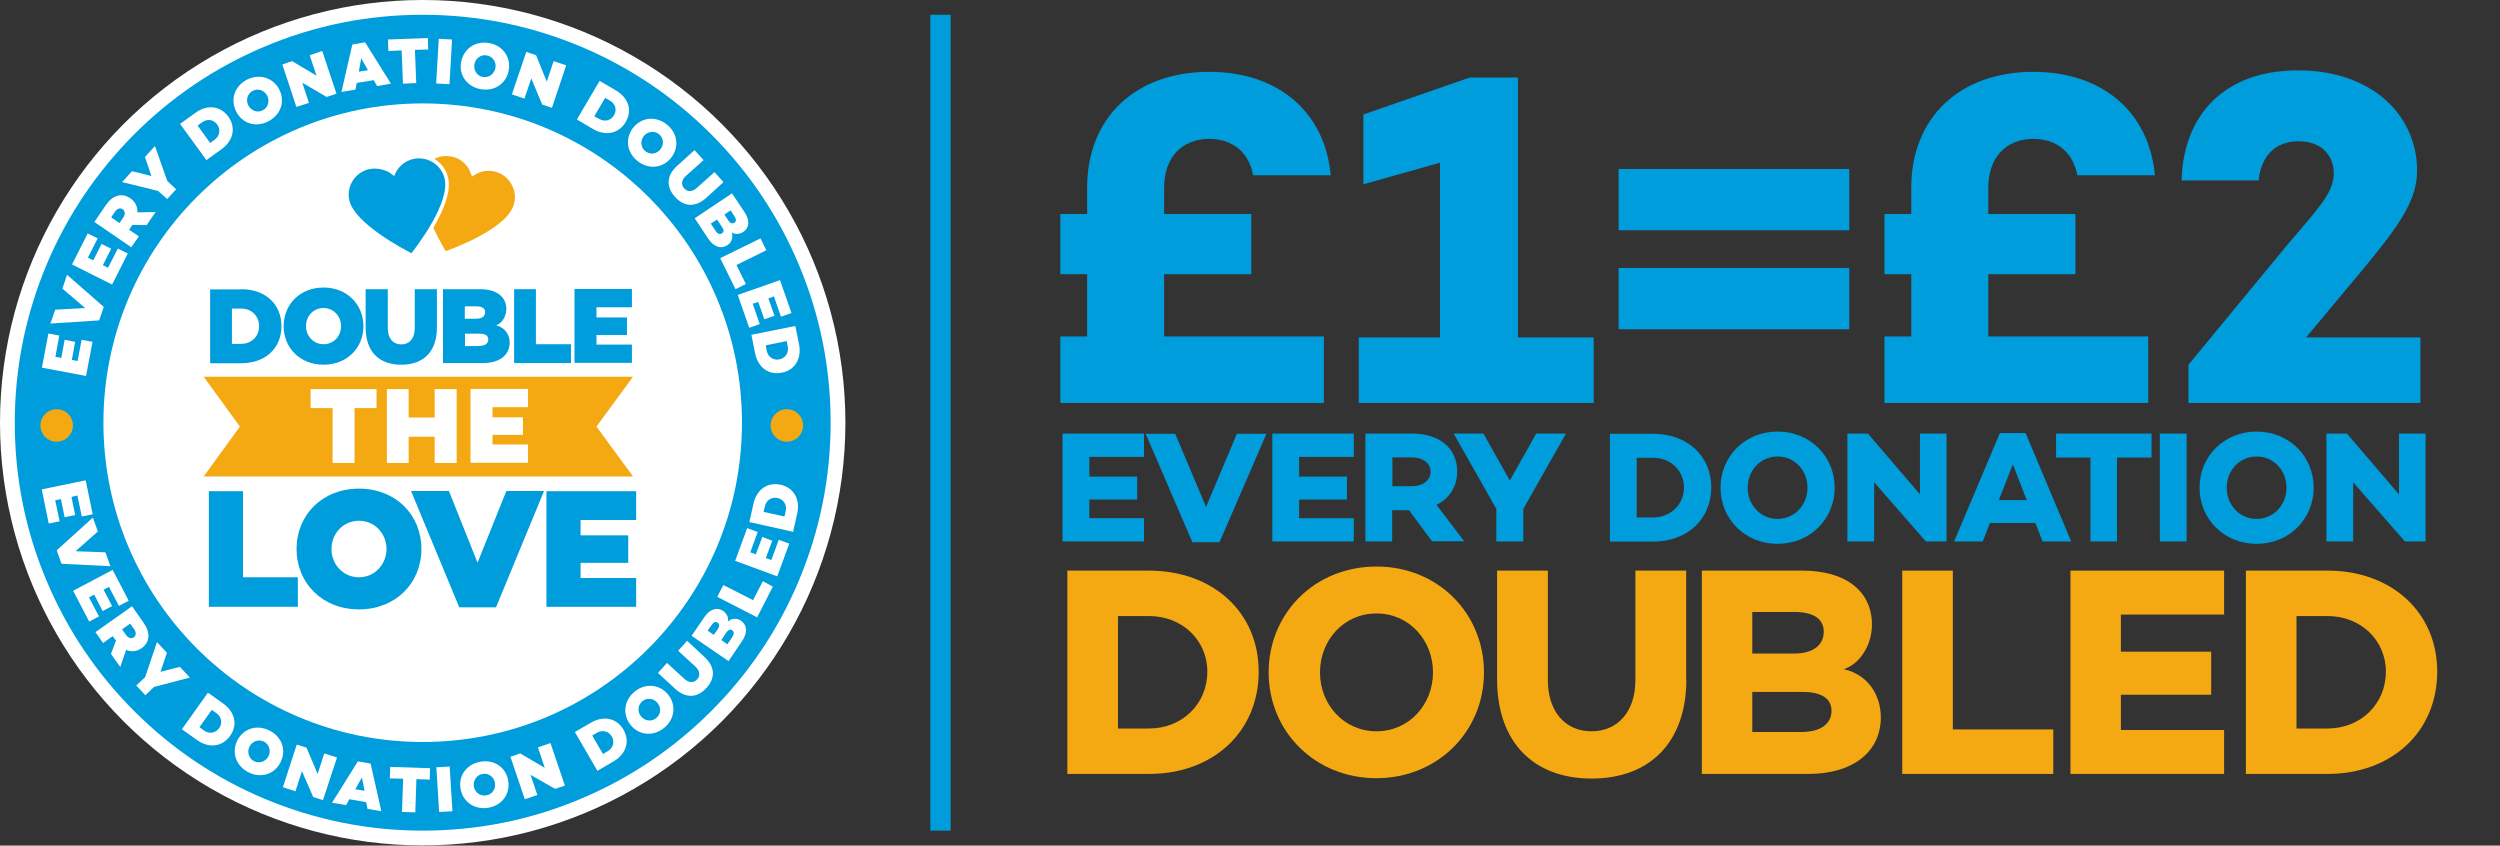 <?xml version="1.0" encoding="utf-8"?>
<!-- Generator: Adobe Illustrator 26.0.1, SVG Export Plug-In . SVG Version: 6.00 Build 0)  -->
<svg version="1.1" id="Layer_1" xmlns="http://www.w3.org/2000/svg" xmlns:xlink="http://www.w3.org/1999/xlink" x="0px" y="0px"
	 viewBox="0 0 1353.8 457.9" style="enable-background:new 0 0 1353.8 457.9;" xml:space="preserve">
<rect x="0" y="0" width="1353.8" height="457.9" fill="#333333" stroke="none"/>
<style type="text/css">
	.st0{fill:#FFFFFF;}
	.st1{fill:#009DDC;}
	.st2{fill:#F4A912;}
</style>
<g>
	<circle class="st0" cx="228.9" cy="228.9" r="228.9"/>
	<circle class="st0" cx="228.9" cy="228.9" r="172.9"/>
	<path class="st1" d="M228.9,56c95.5,0,172.9,77.4,172.9,172.9c0,95.5-77.4,172.9-172.9,172.9S56,324.4,56,228.9
		C56,133.4,133.4,56,228.9,56 M228.9,8c-29.8,0-58.7,5.8-86,17.4c-26.3,11.1-49.9,27-70.2,47.3C52.5,93,36.5,116.6,25.4,142.9
		C13.9,170.2,8,199.1,8,228.9s5.8,58.7,17.4,86c11.1,26.3,27,49.9,47.3,70.2c20.3,20.3,43.9,36.2,70.2,47.3
		c27.3,11.5,56.2,17.4,86,17.4s58.7-5.8,86-17.4c26.3-11.1,49.9-27,70.2-47.3c20.3-20.3,36.2-43.9,47.3-70.2
		c11.5-27.3,17.4-56.2,17.4-86s-5.8-58.7-17.4-86c-11.1-26.3-27-49.9-47.3-70.2c-20.3-20.3-43.9-36.2-70.2-47.3
		C287.7,13.9,258.7,8,228.9,8L228.9,8z"/>
	<g>
		<path class="st0" d="M33.2,193.8L35,184l5.7,1.1l-1.8,9.8l3.1,0.6l2.2-11.5l5.9,1.1l-3.5,18.5l-23.9-4.5l3.5-18.5l5.9,1.1
			L30,193.2L33.2,193.8z"/>
		<path class="st0" d="M56.2,166.2l-2.5,7.3l-26.4,1.7l2.6-7.5l16.2-0.9l-12.3-10.5l2.5-7.5L56.2,166.2z"/>
		<path class="st0" d="M50.5,141l4.5-8.9l5.2,2.6l-4.5,8.9l2.8,1.4l5.3-10.4l5.4,2.7l-8.5,16.8L39,143.2l8.5-16.8l5.4,2.7l-5.3,10.4
			L50.5,141z"/>
		<path class="st0" d="M69.9,124.4l5.3,3.6l-4.1,5.9l-20-13.7l6.2-9.1c3.7-5.4,8.7-6.9,13.3-3.7c2.6,1.8,4,4.5,3.8,7.6l9.9-0.2
			l-4.9,7.1l-7.7-0.1L69.9,124.4z M66.8,117.7c1.1-1.6,1-3.5-0.4-4.4c-1.3-0.9-3-0.3-4.1,1.3l-2.1,3.1l4.5,3.1L66.8,117.7z"/>
		<path class="st0" d="M95.4,102.5l-4.9,5.3l-4.9-4.4l-19.5-4.8l5.4-5.9L82,95.3L78.5,85l5.4-5.9l6.7,18.9L95.4,102.5z"/>
		<path class="st0" d="M105.8,61.1c6.3-4.6,13.5-3.9,17.8,2c4.3,6,2.8,13-3.5,17.6l-8.3,6L97.5,67.1L105.8,61.1z M116.3,75.6
			c2.7-2,3.3-5.4,1.3-8.2c-2-2.7-5.4-3.2-8.1-1.2l-2.5,1.8l6.8,9.4L116.3,75.6z"/>
		<path class="st0" d="M151.2,48.4c3.3,6.4,1,13.7-5.9,17.3s-14.2,1.1-17.4-5.3c-3.3-6.4-1-13.7,5.9-17.3
			C140.6,39.7,147.9,42.1,151.2,48.4z M144.7,51.8c-1.5-2.8-4.8-4.2-7.8-2.6c-3,1.5-3.9,5.1-2.4,7.9s4.8,4.2,7.8,2.6
			C145.3,58.2,146.1,54.6,144.7,51.8z"/>
		<path class="st0" d="M182.2,50.7l-5.3,1.8l-13.2-7.7l3.6,10.9l-6.8,2.2l-7.6-23l5.3-1.8l13.2,7.9l-3.7-11.1l6.8-2.3L182.2,50.7z"
			/>
		<path class="st0" d="M193.2,44.9l-0.7,3.6l-7.6,1.3l5.9-25.7l6.9-1.2l14,22.4l-7.5,1.3l-1.8-3.2L193.2,44.9z M195.6,31.6l-1.3,7.2
			l5-0.8L195.6,31.6z"/>
		<path class="st0" d="M224.7,27l0.7,18l-7.2,0.3l-0.7-18l-7.2,0.3l-0.2-6.2l21.6-0.8l0.2,6.2L224.7,27z"/>
		<path class="st0" d="M243.4,45.6l-7.2-0.4l1.4-24.2l7.2,0.4L243.4,45.6z"/>
		<path class="st0" d="M275.5,38c-1.2,7.1-7.5,11.6-15.1,10.3c-7.6-1.3-12-7.7-10.7-14.7s7.5-11.6,15.1-10.3
			C272.3,24.6,276.7,30.9,275.5,38z M268.3,36.8c0.5-3.1-1.3-6.2-4.7-6.8c-3.3-0.6-6.2,1.7-6.7,4.9c-0.5,3.1,1.3,6.2,4.7,6.8
			C264.9,42.2,267.7,39.9,268.3,36.8z"/>
		<path class="st0" d="M298.9,58.4l-5.3-1.8l-5.9-14.1L284,53.4l-6.8-2.3l7.8-23l5.3,1.8l5.8,14.3l3.7-11.1l6.8,2.3L298.9,58.4z"/>
		<path class="st0" d="M333.6,49c6.7,4,9,10.8,5.2,17.1c-3.8,6.4-10.9,7.7-17.6,3.8l-8.8-5.2l12.3-20.9L333.6,49z M324.5,64.4
			c2.9,1.7,6.3,0.9,8-2c1.7-2.9,0.8-6.2-2.2-7.9l-2.6-1.5l-5.9,10L324.5,64.4z"/>
		<path class="st0" d="M363.3,85.6c-4.5,5.5-12.2,6.4-18.2,1.5S338.5,74.5,343,69c4.5-5.5,12.2-6.4,18.2-1.5S367.8,80,363.3,85.6z
			 M357.6,80.9c2-2.5,1.9-6.1-0.7-8.2c-2.6-2.1-6.2-1.5-8.2,0.9c-2,2.5-1.9,6.1,0.7,8.2C352,84,355.6,83.4,357.6,80.9z"/>
		<path class="st0" d="M382.5,107.1c-5.9,5.3-12,5-17-0.5c-4.9-5.5-4.6-11.6,1.3-16.9l9.3-8.4l4.9,5.4l-9.5,8.5
			c-2.5,2.2-2.8,4.8-1,6.8s4.4,2,6.9-0.3l9.5-8.5l4.9,5.4L382.5,107.1z"/>
		<path class="st0" d="M394,132.7c-3.4,2.3-7.4,1.2-10.5-3.5l-7.3-11l20.2-13.5l6.8,10.2c3,4.5,2.6,8.5-0.7,10.7
			c-1.8,1.2-4.5,1.6-6.3,0.2C397.2,128.7,396.1,131.3,394,132.7z M387.5,125c1.2,1.8,2.4,2.1,3.5,1.3c1.1-0.7,1.1-1.8-0.1-3.5
			l-2.6-3.9l-3.4,2.2L387.5,125z M392.3,116.2l2.1,3.2c1,1.5,2.3,1.9,3.3,1.2c1.1-0.8,1.1-1.9,0-3.5l-2.1-3.2L392.3,116.2z"/>
		<path class="st0" d="M398.3,156.6l-8.3-16.8l21.8-10.7l3.2,6.4l-16.2,8l5.1,10.3L398.3,156.6z"/>
		<path class="st0" d="M416.1,161.6l3.3,9.4l-5.5,1.9l-3.3-9.4l-3,1l3.8,11l-5.7,2l-6.2-17.8l22.9-8l6.2,17.8l-5.7,2l-3.8-11
			L416.1,161.6z"/>
		<path class="st0" d="M432.7,186.5c1.5,7.6-2.1,13.9-9.3,15.3c-7.2,1.5-13-2.9-14.5-10.5l-2-10l23.8-4.8L432.7,186.5z M415.2,190
			c0.7,3.3,3.5,5.3,6.9,4.6c3.3-0.7,5.1-3.6,4.5-6.9l-0.6-3l-11.3,2.3L415.2,190z"/>
	</g>
	<g>
		<path class="st0" d="M38.7,269.1l2,9.8l-5.7,1.2l-2-9.8l-3.1,0.6l2.4,11.4l-5.9,1.2l-3.8-18.5l23.8-4.9l3.8,18.4l-5.9,1.2
			l-2.4-11.4L38.7,269.1z"/>
		<path class="st0" d="M33.3,305.3l-2.6-7.3l19.6-17.7l2.7,7.5l-12.1,10.7l16.2,0.6l2.7,7.5L33.3,305.3z"/>
		<path class="st0" d="M56.1,319.3l4.6,8.9l-5.1,2.7L51,322l-2.8,1.5l5.4,10.3l-5.3,2.8l-8.7-16.7L61,308.6l8.7,16.7l-5.3,2.8
			L59,317.8L56.1,319.3z"/>
		<path class="st0" d="M61,344.5l-5.2,3.7l-4.1-5.9l19.8-14l6.3,9c3.8,5.4,3.4,10.5-1.1,13.7c-2.6,1.8-5.6,2.2-8.4,0.9l-3.2,9.3
			l-5-7.1l2.7-7.2L61,344.5z M68.3,343.9c1.1,1.6,2.9,2.2,4.2,1.2c1.3-0.9,1.3-2.7,0.2-4.3l-2.2-3.1l-4.4,3.1L68.3,343.9z"/>
		<path class="st0" d="M78.7,376.5l-4.9-5.3l4.8-4.5l6.4-19l5.4,5.8l-3.5,10.3l10.5-2.7l5.4,5.8l-19.4,5.1L78.7,376.5z"/>
		<path class="st0" d="M120.9,381c6.3,4.5,8,11.5,3.7,17.5c-4.3,6-11.5,6.8-17.8,2.3l-8.3-5.9l14.1-19.8L120.9,381z M110.5,395.6
			c2.8,2,6.2,1.4,8.2-1.3c1.9-2.7,1.3-6.1-1.5-8.1l-2.5-1.8l-6.7,9.4L110.5,395.6z"/>
		<path class="st0" d="M151.9,412.8c-3.2,6.4-10.5,8.9-17.4,5.4c-6.8-3.5-9.2-10.8-6-17.2c3.2-6.4,10.5-8.9,17.4-5.4
			C152.8,399,155.2,406.4,151.9,412.8z M145.4,409.5c1.4-2.8,0.5-6.4-2.5-7.9c-3-1.5-6.4-0.1-7.8,2.7c-1.4,2.8-0.5,6.4,2.5,7.9
			C140.6,413.7,144,412.3,145.4,409.5z"/>
		<path class="st0" d="M174.9,433.3l-5.3-1.7l-6.1-14l-3.5,10.9l-6.8-2.2l7.5-23.1l5.3,1.7l6,14.2l3.6-11.1l6.9,2.2L174.9,433.3z"/>
		<path class="st0" d="M189.2,432.8l-1.8,3.2l-7.6-1.3l14-22.4l6.9,1.2l5.8,25.8l-7.5-1.3l-0.7-3.6L189.2,432.8z M196,421l-3.6,6.4
			l5,0.8L196,421z"/>
		<path class="st0" d="M225.5,421.9l-0.6,18l-7.2-0.2l0.6-18l-7.2-0.2l0.2-6.2l21.6,0.7l-0.2,6.2L225.5,421.9z"/>
		<path class="st0" d="M245,439.3l-7.2,0.4l-1.5-24.2l7.2-0.4L245,439.3z"/>
		<path class="st0" d="M275.2,422.7c1.2,7.1-3.2,13.4-10.7,14.7c-7.6,1.3-13.8-3.2-15.1-10.2s3.2-13.4,10.7-14.7
			C267.7,411.1,274,415.6,275.2,422.7z M268,423.9c-0.5-3.1-3.4-5.4-6.7-4.8c-3.3,0.6-5.2,3.7-4.7,6.8s3.4,5.4,6.7,4.8
			C266.7,430.2,268.6,427,268,423.9z"/>
		<path class="st0" d="M305.9,425.4l-5.3,1.8l-13.3-7.6l3.7,10.9l-6.8,2.3l-7.8-23l5.3-1.8l13.3,7.8l-3.7-11.1l6.8-2.3L305.9,425.4z
			"/>
		<path class="st0" d="M320.1,391.3c6.7-3.9,13.8-2.5,17.5,3.8c3.7,6.4,1.4,13.2-5.3,17.2l-8.8,5.1l-12.2-21L320.1,391.3z
			 M329.1,406.8c2.9-1.7,3.9-5.1,2.2-8c-1.7-2.9-5.1-3.7-8-2l-2.6,1.5l5.8,10L329.1,406.8z"/>
		<path class="st0" d="M361.8,376.1c4.5,5.6,3.7,13.3-2.2,18.1c-6,4.8-13.6,4-18.1-1.6c-4.5-5.6-3.7-13.3,2.2-18.1
			S357.3,370.6,361.8,376.1z M356.1,380.7c-2-2.5-5.6-3.1-8.2-1c-2.6,2.1-2.8,5.8-0.8,8.2c2,2.5,5.6,3.1,8.2,1
			C358,386.8,358.1,383.2,356.1,380.7z"/>
		<path class="st0" d="M381.4,355.7c5.9,5.4,6.1,11.5,1.1,16.9c-5,5.4-11.1,5.7-17,0.3l-9.2-8.5l4.9-5.4l9.4,8.6
			c2.4,2.2,5.1,2.4,6.9,0.3c1.9-2,1.5-4.6-0.9-6.9l-9.4-8.6l4.9-5.4L381.4,355.7z"/>
		<path class="st0" d="M401.2,336.1c3.4,2.3,3.8,6.4,0.7,11l-7.4,10.9l-20-13.7l6.9-10.1c3-4.4,6.9-5.6,10.2-3.4
			c1.7,1.2,3.1,3.6,2.6,5.8C396.3,334.6,399.2,334.7,401.2,336.1z M386.5,343.8l2.2-3.1c1-1.5,0.9-2.8-0.1-3.5
			c-1.1-0.8-2.2-0.3-3.2,1.2l-2.2,3.1L386.5,343.8z M396.5,345c1.2-1.7,1-3,0-3.7c-1.1-0.7-2.1-0.3-3.3,1.4l-2.6,3.9l3.3,2.3
			L396.5,345z"/>
		<path class="st0" d="M418.5,317.7l-8.5,16.6l-21.6-11.1l3.3-6.4l16.1,8.2l5.3-10.3L418.5,317.7z"/>
		<path class="st0" d="M409.3,300.2l3.5-9.4l5.4,2l-3.5,9.4l3,1.1l4-11l5.7,2.1l-6.5,17.7l-22.8-8.4l6.5-17.7l5.7,2.1l-4,11
			L409.3,300.2z"/>
		<path class="st0" d="M408,272.8c1.7-7.6,7.5-11.9,14.7-10.3c7.2,1.6,10.7,7.9,9,15.5l-2.2,10l-23.7-5.3L408,272.8z M425.5,276.7
			c0.7-3.3-1.1-6.3-4.4-7c-3.3-0.7-6.2,1.2-6.9,4.5l-0.7,3l11.3,2.5L425.5,276.7z"/>
	</g>
	<polygon class="st2" points="342.8,258 110.3,258 129.9,231 110.3,204 342.8,204 323,231 	"/>
	<g>
		<path class="st2" d="M269.7,92.4c-4.7-1.6-9.7-0.9-13.5,1.7l-0.9-2.3l0,0c-1.7-3.4-4.7-6.1-8.5-7.5c-8-2.8-16.7,1.4-19.5,9.4
			c-4.8,13.6,13.8,43.7,13.8,43.7s33-11.1,38.1-25.4C281.8,104,277.6,95.2,269.7,92.4"/>
		<path class="st0" d="M240.5,138.6l-0.4-0.7c-0.8-1.2-18.8-30.7-13.9-44.6c1.4-4.1,4.4-7.4,8.4-9.3c3.9-1.9,8.4-2.1,12.5-0.7
			c4,1.4,7.2,4.2,9.1,8l0.1,0.1l0.4,1.1c4.1-2.3,8.9-2.7,13.4-1.1h0c4.1,1.5,7.4,4.4,9.3,8.4s2.1,8.4,0.7,12.5
			c-5.1,14.7-37.4,25.6-38.7,26.1L240.5,138.6z M241.6,84.5c-2.1,0-4.2,0.5-6.2,1.4c-3.4,1.6-6,4.5-7.3,8.1
			c-4.2,11.8,10.5,37.4,13.3,42c5-1.8,32.2-12,36.6-24.5c1.3-3.6,1.1-7.5-0.6-10.9c-1.6-3.4-4.5-6-8.1-7.3
			c-4.2-1.5-8.8-0.9-12.6,1.6l-1.1,0.7l-1.4-3.5c-1.6-3.2-4.5-5.7-7.9-6.9C244.8,84.8,243.2,84.5,241.6,84.5z"/>
	</g>
	<g>
		<path class="st1" d="M130.6,156.6c12.8,0,21.8,7.8,21.8,20c0,12.2-8.9,20.1-21.8,20.1h-16.8v-40H130.6z M130.6,186.2
			c5.6,0,9.7-4,9.7-9.6c0-5.5-4.1-9.5-9.7-9.5h-5v19.1H130.6z"/>
		<path class="st1" d="M196.8,176.6c0,11.8-8.9,20.9-21.6,20.9c-12.7,0-21.6-9.1-21.6-20.9c0-11.8,8.9-20.9,21.6-20.9
			C187.8,155.7,196.8,164.8,196.8,176.6z M184.7,176.6c0-5.2-3.9-9.8-9.5-9.8c-5.6,0-9.5,4.5-9.5,9.8c0,5.2,3.9,9.8,9.5,9.8
			C180.8,186.4,184.7,181.9,184.7,176.6z"/>
		<path class="st1" d="M236.6,177.3c0,13.1-7.2,20.2-19.3,20.2c-12.1,0-19.3-7.1-19.3-20.2v-20.7h12v21.1c0,5.5,2.8,8.8,7.3,8.8
			s7.3-3.3,7.3-8.8v-21.1h12V177.3z"/>
		<path class="st1" d="M276,185.4c0,6.7-5.2,11.2-14.4,11.2h-21.7v-40h20.2c8.8,0,14.1,4.2,14.1,10.7c0,3.5-1.9,7.5-5.5,8.9
			C273.4,177.3,276,181.3,276,185.4z M251.7,172.6h6.3c3,0,4.7-1.4,4.7-3.5c0-2.2-1.6-3.2-4.7-3.2h-6.3V172.6z M259.4,187.3
			c3.5,0,5-1.4,5-3.5c0-2.1-1.5-3.1-4.9-3.1h-7.7v6.7H259.4z"/>
		<path class="st1" d="M309.2,196.6h-30.8v-40h11.8v29.8h19V196.6z"/>
		<path class="st1" d="M323,171.9h16.5v9.5H323v5.2h19.2v9.9h-31.1v-40h31.1v9.9H323V171.9z"/>
	</g>
	<g>
		<path class="st0" d="M192,221v29.7h-11.9V221h-11.9v-10.3h35.7V221H192z"/>
		<path class="st0" d="M247.3,250.7h-11.9v-14.2h-14.1v14.2h-11.8v-40h11.8v15.4h14.1v-15.4h11.9V250.7z"/>
		<path class="st0" d="M266.7,226h16.5v9.5h-16.5v5.2h19.2v9.9h-31.1v-40h31.1v9.9h-19.2V226z"/>
	</g>
	<g>
		<path class="st1" d="M161.4,328.6h-48.3v-62.6h18.5v46.6h29.7V328.6z"/>
		<path class="st1" d="M228.2,297.3c0,18.5-14,32.7-33.8,32.7s-33.8-14.2-33.8-32.7s14-32.7,33.8-32.7S228.2,278.7,228.2,297.3z
			 M209.3,297.3c0-8.2-6.2-15.3-14.9-15.3s-14.9,7.1-14.9,15.3s6.2,15.3,14.9,15.3S209.3,305.4,209.3,297.3z"/>
		<path class="st1" d="M268.6,328.9h-19.9l-26.1-63h20.5l15.5,38.8l15.6-38.8h20.4L268.6,328.9z"/>
		<path class="st1" d="M314.4,289.9h25.8v14.9h-25.8v8.2h30.1v15.6h-48.6v-62.6h48.6v15.6h-30.1V289.9z"/>
	</g>
	<circle class="st2" cx="30.7" cy="230.4" r="8.8"/>
	<circle class="st2" cx="426.1" cy="230.4" r="8.8"/>
	<g>
		<path class="st1" d="M223.4,85.3c-4.9,1.1-8.6,4.4-10.6,8.6l-2-1.4l0,0c-3.3-1.9-7.2-2.7-11.2-1.8c-8.3,1.9-13.4,10.1-11.6,18.3
			c3.2,14.1,34.9,29.6,34.9,29.6s22.1-26.9,18.8-41.8C239.9,88.6,231.7,83.4,223.4,85.3"/>
		<path class="st0" d="M223.3,139.9l-0.8-0.4c-1.3-0.6-32.2-16-35.5-30.4c-1-4.3-0.2-8.7,2.1-12.4c2.3-3.7,6-6.3,10.2-7.2
			c4.1-0.9,8.3-0.2,12,1.9l0.1,0.1l1,0.7c2.3-4.1,6.1-7,10.7-8.1h0c4.3-1,8.7-0.2,12.4,2.1c3.7,2.3,6.3,6,7.2,10.2
			c3.4,15.2-18.1,41.6-19,42.7L223.3,139.9z M203,91.3c-1,0-2.1,0.1-3.1,0.3c-3.7,0.8-6.9,3.1-8.9,6.3s-2.7,7-1.8,10.7
			c2.8,12.2,28.8,26.1,33.6,28.5c3.3-4.2,20.9-27.3,18-40.2c-1.7-7.7-9.4-12.5-17-10.8l0,0c-4.4,1-7.9,3.9-9.8,8l-0.5,1.2l-3.1-2.2
			C208,92,205.6,91.3,203,91.3z"/>
	</g>
</g>
<g>
	<path class="st1" d="M716.9,182.2v36H574.2v-36h14.5v-33.7h-14.5v-32.6h14.5v-14.3c0-38.1,26.4-62.7,66.1-62.7
		c37.1,0,62.7,21.5,65.8,56h-42c-2.3-12.4-11.1-19.7-23.8-19.7c-14.8,0-24.4,10.1-24.4,26.4v14.3h47.2v32.6h-47.2v33.7H716.9z"/>
	<path class="st1" d="M863,218.2H735.8v-35.5h44V88.1l-41.5,11.7V62l57.5-20h26.2v140.7H863V218.2z"/>
	<path class="st1" d="M876.5,124.7V91.5h124.9v33.2H876.5z M876.5,178.3v-33.2h124.9v33.2H876.5z"/>
	<path class="st1" d="M1163.3,182.2v36h-142.8v-36h14.5v-33.7h-14.5v-32.6h14.5v-14.3c0-38.1,26.4-62.7,66.1-62.7
		c37.1,0,62.7,21.5,65.8,56h-42c-2.3-12.4-11.1-19.7-23.8-19.7c-14.8,0-24.4,10.1-24.4,26.4v14.3h47.2v32.6h-47.2v33.7H1163.3z"/>
	<path class="st1" d="M1310.8,218.2h-125.7v-20.7l53.6-65c15.5-18.4,25.1-27.7,25.1-38.6c0-8.3-5.2-17.4-19.2-17.4
		c-12.4,0-20.2,8-21.5,21.2h-41.7c0.8-35,22.8-59.6,63-59.6c40.7,0,64.5,24.9,64.5,54.2c0,17.6-11.1,31.9-36.3,61.9l-23.8,28.5h61.9
		V218.2z"/>
</g>
<g>
	<path class="st1" d="M589.9,258.1h25.9v12.4h-25.9v10.1h29.6v12.6h-44.1v-58.4h44.1v12.6h-29.6V258.1z"/>
	<path class="st1" d="M660.4,293.6h-14.7l-25.3-58.7h16l16.7,39.6l16.7-39.6h16L660.4,293.6z"/>
	<path class="st1" d="M703.5,258.1h25.9v12.4h-25.9v10.1h29.6v12.6H689v-58.4h44.1v12.6h-29.6V258.1z"/>
	<path class="st1" d="M753.9,276.3v16.9h-14.5v-58.4h25.5c14.5,0,24.2,7.9,24.2,20.5c0,8.2-4.2,14.6-11.2,18.1l15,19.7h-17.4
		L763,276.3H753.9z M764.7,263.3c5.6,0,10-3.1,10-7.9c0-4.7-4.4-7.7-10-7.7h-10.7v15.6H764.7z"/>
	<path class="st1" d="M824.9,275.6v17.6h-14.6v-17.6l-23.1-40.8h16.1l14.3,25.4l14.3-25.4H848L824.9,275.6z"/>
	<path class="st1" d="M895.2,234.9c18.4,0,31.5,11.9,31.5,29c0,17.3-13.1,29.4-31.5,29.4h-23.4v-58.4H895.2z M895.2,280.2
		c9.5,0,16.7-7,16.7-16.3c0-9-7.2-16-16.7-16h-8.9v32.3H895.2z"/>
	<path class="st1" d="M993.5,264.1c0,17-13.3,30.4-30.9,30.4s-30.9-13.4-30.9-30.4c0-17,13.3-30.4,30.9-30.4
		S993.5,247.1,993.5,264.1z M978.8,264.1c0-9.2-6.8-16.9-16.2-16.9c-9.4,0-16.2,7.7-16.2,16.9c0,9.2,6.8,16.9,16.2,16.9
		C972,281,978.8,273.2,978.8,264.1z"/>
	<path class="st1" d="M1054.1,293.2h-11.2l-28-32v32h-14.5v-58.4h11.1l28.2,32.9v-32.9h14.4V293.2z"/>
	<path class="st1" d="M1077.6,283.2l-3.9,10h-15.5l24.8-58.7h13.9l24.7,58.7h-15.5l-3.9-10H1077.6z M1090,251.4l-7.6,19.4h15.1
		L1090,251.4z"/>
	<path class="st1" d="M1146.4,247.8v45.4H1132v-45.4h-18.6v-13h51.7v13H1146.4z"/>
	<path class="st1" d="M1184.1,293.2h-14.5v-58.4h14.5V293.2z"/>
	<path class="st1" d="M1252.9,264.1c0,17-13.3,30.4-30.9,30.4s-30.9-13.4-30.9-30.4c0-17,13.3-30.4,30.9-30.4
		S1252.9,247.1,1252.9,264.1z M1238.2,264.1c0-9.2-6.8-16.9-16.2-16.9c-9.4,0-16.2,7.7-16.2,16.9c0,9.2,6.8,16.9,16.2,16.9
		C1231.4,281,1238.2,273.2,1238.2,264.1z"/>
	<path class="st1" d="M1313.5,293.2h-11.2l-28-32v32h-14.5v-58.4h11.1l28.2,32.9v-32.9h14.4V293.2z"/>
</g>
<rect x="503.8" y="8" class="st1" width="11" height="441.8"/>
<g>
	<path class="st2" d="M622.2,309c34.6,0,59.4,22.5,59.4,54.7c0,32.7-24.8,55.4-59.4,55.4H578V309H622.2z M622.2,394.5
		c18,0,31.6-13.3,31.6-30.8c0-17-13.6-30.1-31.6-30.1h-16.8v60.9H622.2z"/>
	<path class="st2" d="M803.6,364.1c0,32.1-25.1,57.3-58.3,57.3c-33.2,0-58.3-25.3-58.3-57.3c0-32.1,25.1-57.3,58.3-57.3
		C778.5,306.7,803.6,332,803.6,364.1z M776,364.1c0-17.3-12.8-31.9-30.6-31.9s-30.6,14.6-30.6,31.9c0,17.3,12.8,31.9,30.6,31.9
		S776,381.4,776,364.1z"/>
	<path class="st2" d="M913.2,367.8c0,34.2-19.8,53.8-51.3,53.8c-31.4,0-51.2-19.6-51.2-53.8V309h27.5v59.3
		c0,16.8,9.2,27.7,23.6,27.7c14.4,0,23.8-10.8,23.8-27.7V309h27.5V367.8z"/>
	<path class="st2" d="M1018.5,388.5c0,18.3-14.7,30.6-39.3,30.6h-57.6V309h54.4c23.8,0,37.7,11.3,37.7,29.3
		c0,10.2-5.7,20.7-15.2,24.1C1011.8,365.4,1018.5,376.7,1018.5,388.5z M948.9,353.9h22.7c10.4,0,16-4.7,16-11.8
		c0-7-5.5-10.7-16-10.7h-22.7V353.9z M975.4,396.4c11.3,0,16.4-5,16.4-11.5c0-6.8-5.7-10.2-15.7-10.2h-27.2v21.7H975.4z"/>
	<path class="st2" d="M1111.9,419.1h-81.8V309h27.4v86h54.4V419.1z"/>
	<path class="st2" d="M1148.5,352.9h48.9v23.3h-48.9v19.1h55.9v23.8h-83.2V309h83.2v23.8h-55.9V352.9z"/>
	<path class="st2" d="M1260.4,309c34.6,0,59.4,22.5,59.4,54.7c0,32.7-24.8,55.4-59.4,55.4h-44.2V309H1260.4z M1260.4,394.5
		c18,0,31.6-13.3,31.6-30.8c0-17-13.6-30.1-31.6-30.1h-16.8v60.9H1260.4z"/>
</g>
</svg>

